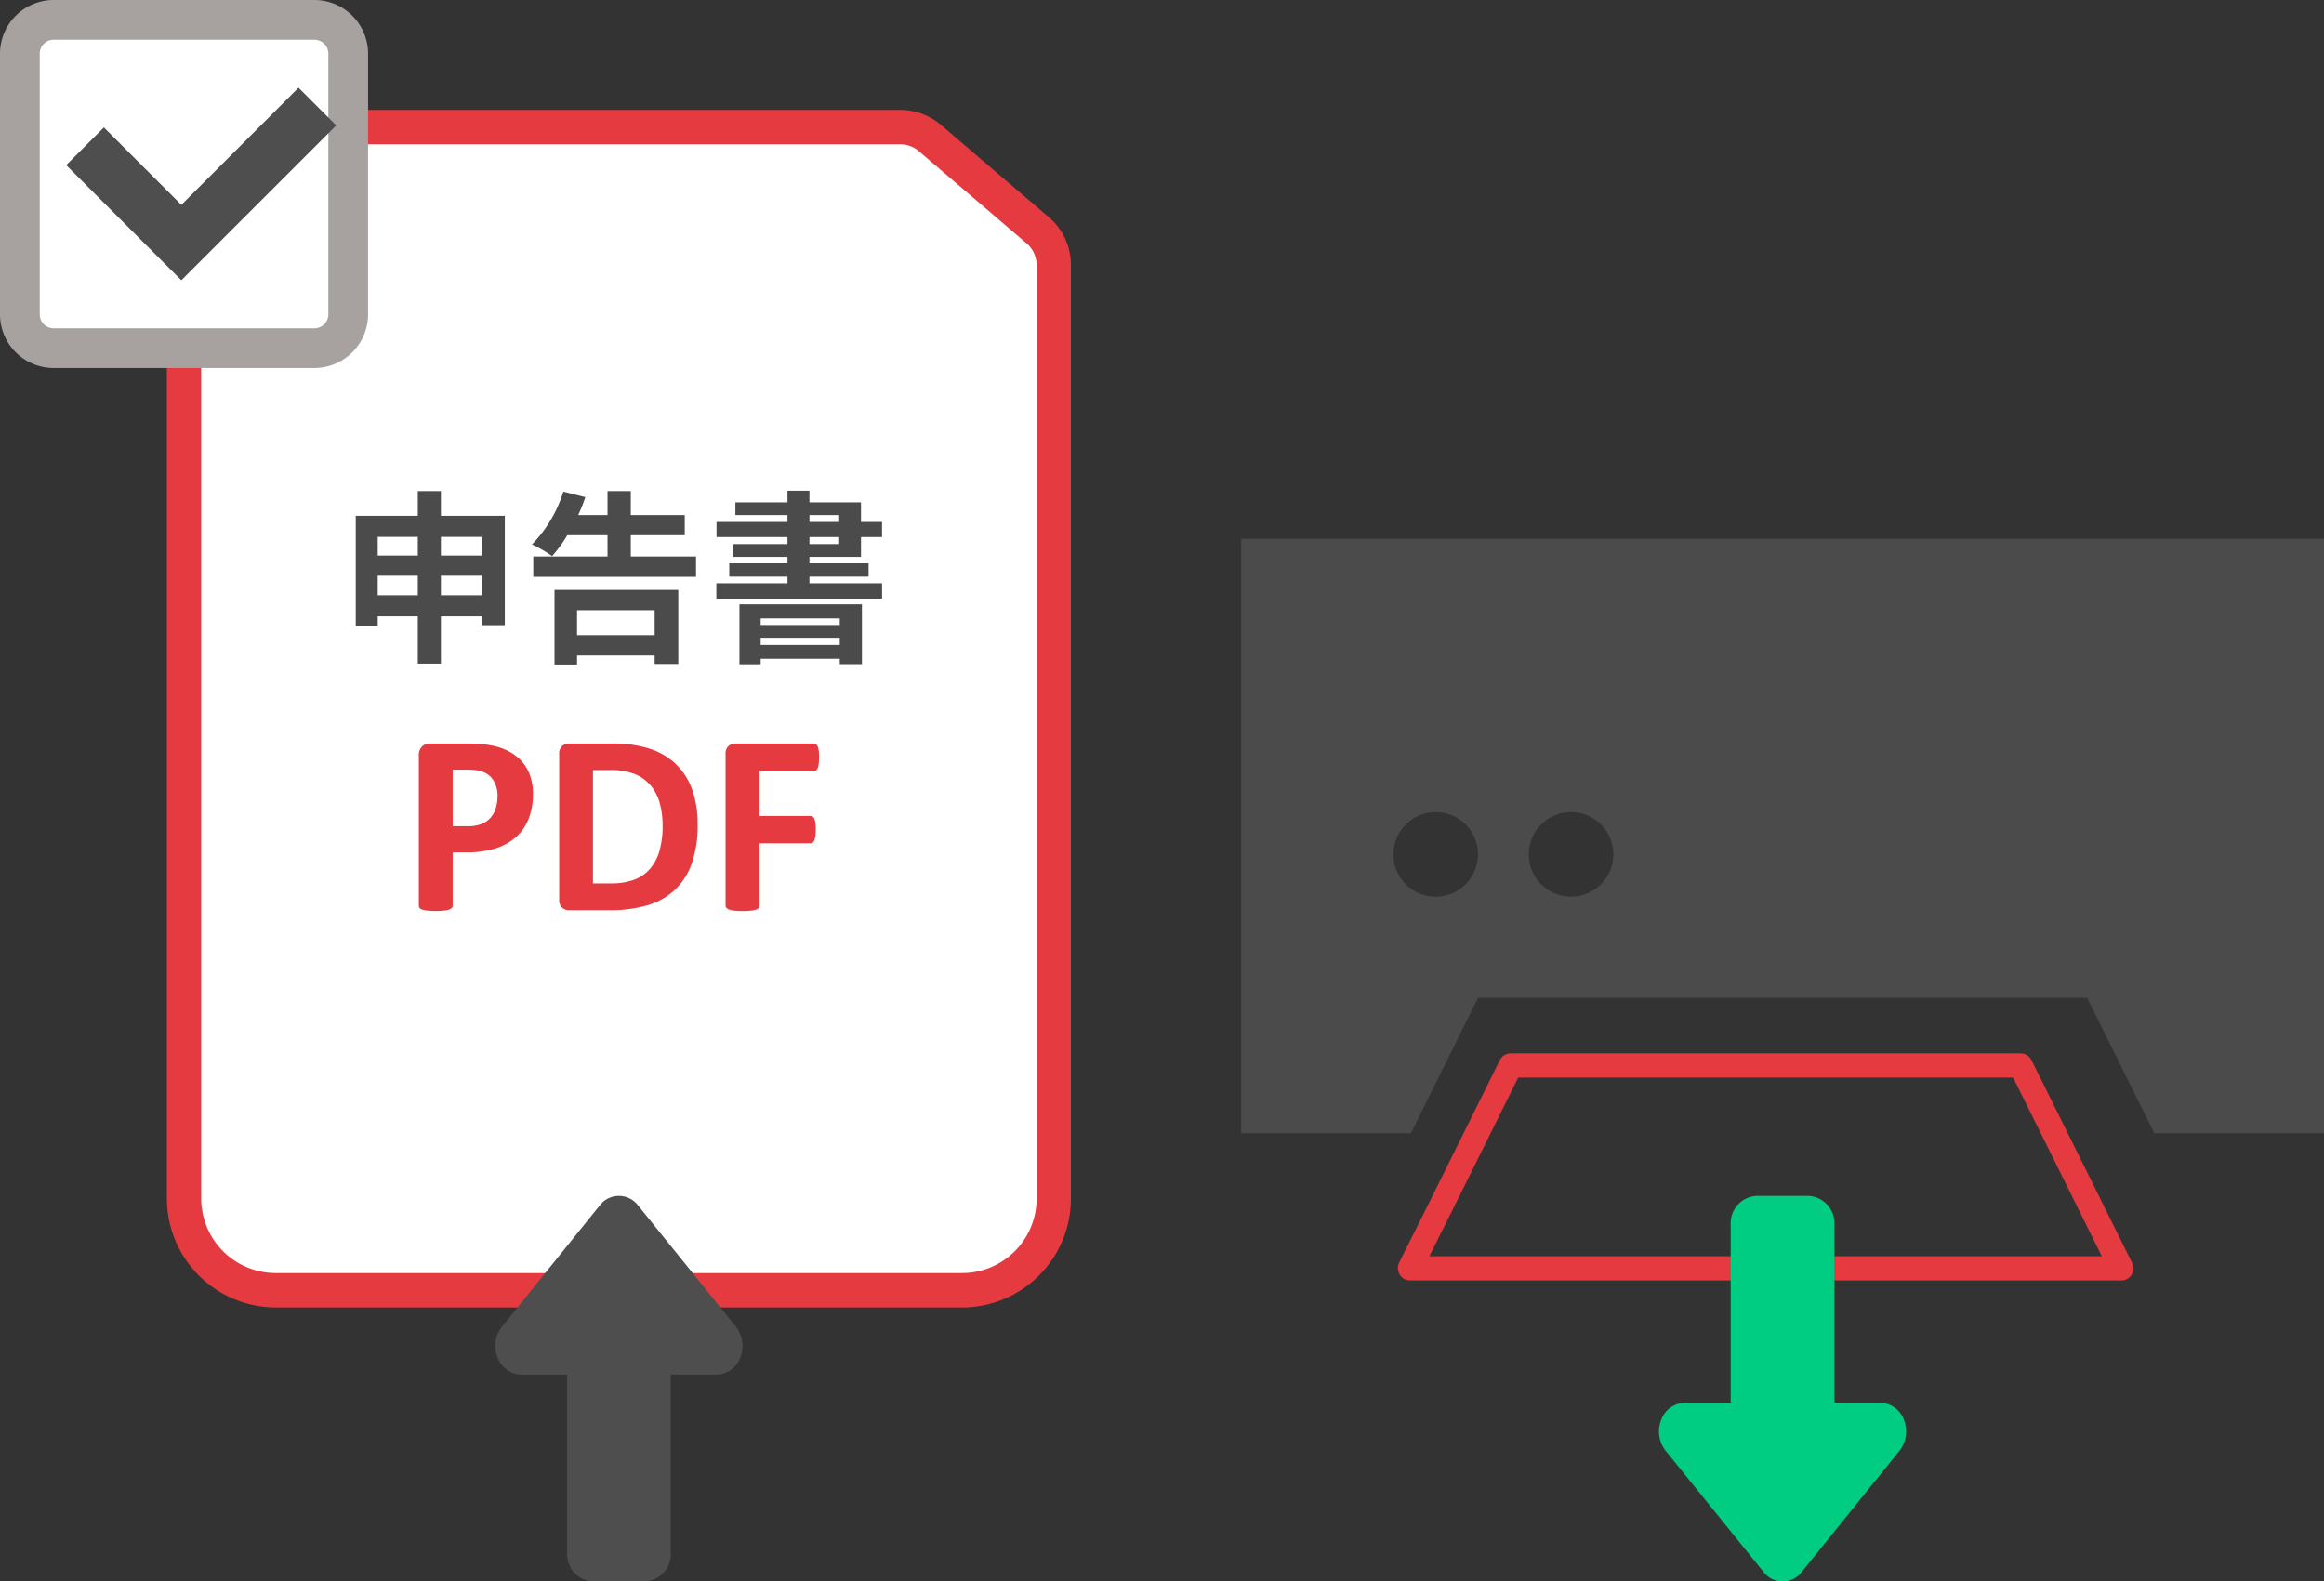 <svg xmlns="http://www.w3.org/2000/svg" xmlns:xlink="http://www.w3.org/1999/xlink" width="287.985" height="195.999" viewBox="0 0 287.985 195.999">
    <rect x="0" y="0" width="287.985" height="195.999" fill="#333333" stroke="none"/>
    <defs>
        <clipPath>
            <rect width="287.985" height="195.999" fill="none"/>
        </clipPath>
    </defs>
    <g clip-path="url(#clip-path)">
        <path d="M108.266,13.485H30.893A11.369,11.369,0,0,0,19.527,24.854V146.278a11.369,11.369,0,0,0,11.366,11.368h85.038A11.369,11.369,0,0,0,127.3,146.277V30.59a5.68,5.68,0,0,0-1.989-4.318L111.96,14.849a5.681,5.681,0,0,0-3.694-1.364" transform="translate(3.278 2.264)" fill="#fff"/>
        <path d="M116.239,160.081H31.2a13.513,13.513,0,0,1-13.492-13.5V25.162A13.514,13.514,0,0,1,31.2,11.663h77.369a7.82,7.82,0,0,1,5.077,1.876L127,24.962a7.8,7.8,0,0,1,2.734,5.936V146.584a13.512,13.512,0,0,1-13.5,13.5M31.2,15.92a9.25,9.25,0,0,0-9.24,9.243V146.584a9.249,9.249,0,0,0,9.24,9.24h85.038a9.248,9.248,0,0,0,9.243-9.24V30.9a3.551,3.551,0,0,0-1.245-2.7L110.882,16.772a3.562,3.562,0,0,0-2.31-.851Z" transform="translate(2.973 1.958)" fill="#e53a40"/>
        <path d="M58.581,85.176a8.181,8.181,0,0,1-.542,3.083,5.975,5.975,0,0,1-1.581,2.256,6.956,6.956,0,0,1-2.546,1.4,11.783,11.783,0,0,1-3.55.479H48.635V98.99a.445.445,0,0,1-.1.287.74.74,0,0,1-.343.208,3.413,3.413,0,0,1-.64.127,10.961,10.961,0,0,1-2.034,0,3.4,3.4,0,0,1-.648-.127.687.687,0,0,1-.335-.208.47.47,0,0,1-.093-.287V80.4a1.488,1.488,0,0,1,.391-1.121,1.421,1.421,0,0,1,1.028-.374h4.869q.734,0,1.4.055a14.844,14.844,0,0,1,1.588.239,7.017,7.017,0,0,1,1.876.677,5.6,5.6,0,0,1,1.621,1.255,5.178,5.178,0,0,1,1.021,1.775,6.9,6.9,0,0,1,.352,2.275m-4.391.3a3.7,3.7,0,0,0-.384-1.788,2.629,2.629,0,0,0-.94-1.037,3.146,3.146,0,0,0-1.174-.424,9.225,9.225,0,0,0-1.269-.088H48.635v7.007h1.883a4.529,4.529,0,0,0,1.682-.27,2.863,2.863,0,0,0,1.111-.758,3.251,3.251,0,0,0,.654-1.166,4.725,4.725,0,0,0,.223-1.476" transform="translate(7.459 13.246)" fill="#e53a40"/>
        <path d="M76.493,88.929a14.13,14.13,0,0,1-.74,4.858,8.251,8.251,0,0,1-2.131,3.3,8.541,8.541,0,0,1-3.376,1.874,16.485,16.485,0,0,1-4.732.6H60.58a1.311,1.311,0,0,1-.888-.312,1.28,1.28,0,0,1-.359-1.014V80.229a1.281,1.281,0,0,1,.359-1.015,1.316,1.316,0,0,1,.888-.311h5.3a14.808,14.808,0,0,1,4.686.648,8.453,8.453,0,0,1,3.24,1.914A8.215,8.215,0,0,1,75.806,84.6a12.55,12.55,0,0,1,.684,4.326m-4.341.142a10.358,10.358,0,0,0-.343-2.73,5.814,5.814,0,0,0-1.1-2.185,5.126,5.126,0,0,0-1.943-1.442,7.925,7.925,0,0,0-3.121-.516H63.517V96.24H65.7a8.227,8.227,0,0,0,2.907-.447,4.848,4.848,0,0,0,1.971-1.349A5.825,5.825,0,0,0,71.762,92.2a11.232,11.232,0,0,0,.391-3.129" transform="translate(9.96 13.245)" fill="#e53a40"/>
        <path d="M88.569,80.626a7.134,7.134,0,0,1-.039.806,1.845,1.845,0,0,1-.128.519.848.848,0,0,1-.2.288.384.384,0,0,1-.256.093H81.2v5.557h6.337a.436.436,0,0,1,.256.082.659.659,0,0,1,.2.27,1.715,1.715,0,0,1,.128.512,7.749,7.749,0,0,1,0,1.6,1.918,1.918,0,0,1-.128.528.728.728,0,0,1-.2.3.405.405,0,0,1-.256.086H81.2v7.7a.484.484,0,0,1-.093.3.71.71,0,0,1-.341.216,3.163,3.163,0,0,1-.649.135,9.018,9.018,0,0,1-1.021.048,9.173,9.173,0,0,1-1.014-.048,2.985,2.985,0,0,1-.646-.135.756.756,0,0,1-.342-.216.461.461,0,0,1-.105-.3V80.226a1.28,1.28,0,0,1,.359-1.014,1.314,1.314,0,0,1,.886-.309h9.718a.4.4,0,0,1,.256.086.751.751,0,0,1,.2.288,1.994,1.994,0,0,1,.128.533,7.306,7.306,0,0,1,.039.814" transform="translate(12.923 13.246)" fill="#e53a40"/>
        <path d="M70.24,128.086a2.974,2.974,0,0,0-4.739,0L53.383,143.116a3.874,3.874,0,0,0-.544,3.831,3.192,3.192,0,0,0,2.913,2.108h5.7v22.08a3.386,3.386,0,0,0,3.186,3.556h6.472a3.388,3.388,0,0,0,3.188-3.556V149.051H80a3.192,3.192,0,0,0,2.91-2.108,3.877,3.877,0,0,0-.544-3.831Z" transform="translate(8.824 21.305)" fill="#4e4e4e"/>
        <path d="M38.6,42.792H6.3A4.19,4.19,0,0,1,2.108,38.6V6.3A4.189,4.189,0,0,1,6.3,2.109H38.6A4.186,4.186,0,0,1,42.792,6.3V38.6A4.188,4.188,0,0,1,38.6,42.792" transform="translate(0.354 0.354)" fill="#fff"/>
        <path d="M38.96,45.609H6.651A6.658,6.658,0,0,1,0,38.96V6.651A6.66,6.66,0,0,1,6.651,0H38.96a6.66,6.66,0,0,1,6.651,6.651V38.96a6.657,6.657,0,0,1-6.651,6.649M6.651,4.926A1.726,1.726,0,0,0,4.925,6.651V38.96a1.727,1.727,0,0,0,1.726,1.726H38.96a1.726,1.726,0,0,0,1.725-1.726V6.651A1.726,1.726,0,0,0,38.96,4.926Z" fill="#a7a2a0"/>
        <path d="M35.813,9.307,21.295,23.829l-9.6-9.6L7.024,18.9l9.594,9.6,4.676,4.672L25.966,28.5,40.485,13.982Z" transform="translate(1.179 1.562)" fill="#4e4e4e"/>
        <path d="M162.085,113.074l-8.62,17.37-3.855,7.706h.032l-.032.063h88.143l-12.475-25.139Z" transform="translate(25.116 18.982)" fill="none" stroke="#e53a40" stroke-linecap="round" stroke-linejoin="round" stroke-width="3"/>
        <path d="M152.7,57.167H131.694v73.679h21.029l8.323-16.773h75.479l8.323,16.773h21.03V57.167H152.7Zm3.1,44.368a5.241,5.241,0,1,1,5.241-5.241,5.244,5.244,0,0,1-5.241,5.241m16.773,0a5.241,5.241,0,1,1,5.241-5.241,5.244,5.244,0,0,1-5.241,5.241" transform="translate(22.108 9.597)" fill="#4b4b4b"/>
        <path d="M188.976,173.517a2.974,2.974,0,0,0,4.739,0l12.118-15.029a3.874,3.874,0,0,0,.544-3.831,3.192,3.192,0,0,0-2.913-2.108h-5.7V130.465a3.385,3.385,0,0,0-3.186-3.556H188.1a3.389,3.389,0,0,0-3.189,3.556v22.088h-5.7a3.19,3.19,0,0,0-2.909,2.108,3.874,3.874,0,0,0,.544,3.831Z" transform="translate(29.551 21.305)" fill="#00cd81"/>
        <path d="M56.219,55.178V68.73H53.38v-1.1H48.3v5.86H45.436v-5.86H40.469v1.213H37.746V55.178h7.69V52.112H48.3v3.066ZM40.469,60.1h4.967V57.788H40.469Zm4.967,2.495H40.469v2.427h4.967ZM48.3,60.1H53.38V57.788H48.3Zm5.083,2.495H48.3v2.427H53.38Z" transform="translate(6.337 8.748)" fill="#4b4b4b"/>
        <path d="M76.774,60.215v2.518H56.606V60.215h9.2V57.581H60.819a16.028,16.028,0,0,1-1.878,2.587,15.79,15.79,0,0,0-2.495-1.441,16.377,16.377,0,0,0,3.891-6.547l2.723.687a20.252,20.252,0,0,1-.892,2.22h3.639V52.112h2.885v2.975h6.684v2.495H68.692v2.634ZM59.238,64.358H74.576v9.178h-2.93V72.484H62.032v1.121H59.238Zm2.794,5.607h9.614v-3.09H62.032Z" transform="translate(9.476 8.748)" fill="#4b4b4b"/>
        <path d="M87.545,60.267v.8H94.87v1.648H87.545v.825h9v1.9H76.008v-1.9h8.814v-.825H77.61V61.068h7.212v-.8H78.115V58.688h6.707v-.87H76.031V55.94h8.791v-.847H78.366V53.514h6.456V52.072h2.723v1.442h6.387V55.94h2.609v1.878H93.933v2.449ZM78.869,66.15H94.047v7.416H91.3V72.9H81.5v.687H78.869ZM81.5,68.713h9.8V67.89H81.5Zm9.8,1.58H81.5v.892h9.8ZM87.545,55.94h3.686v-.847H87.545Zm0,2.748h3.686v-.87H87.545Z" transform="translate(12.76 8.742)" fill="#4b4b4b"/>
    </g>
</svg>
